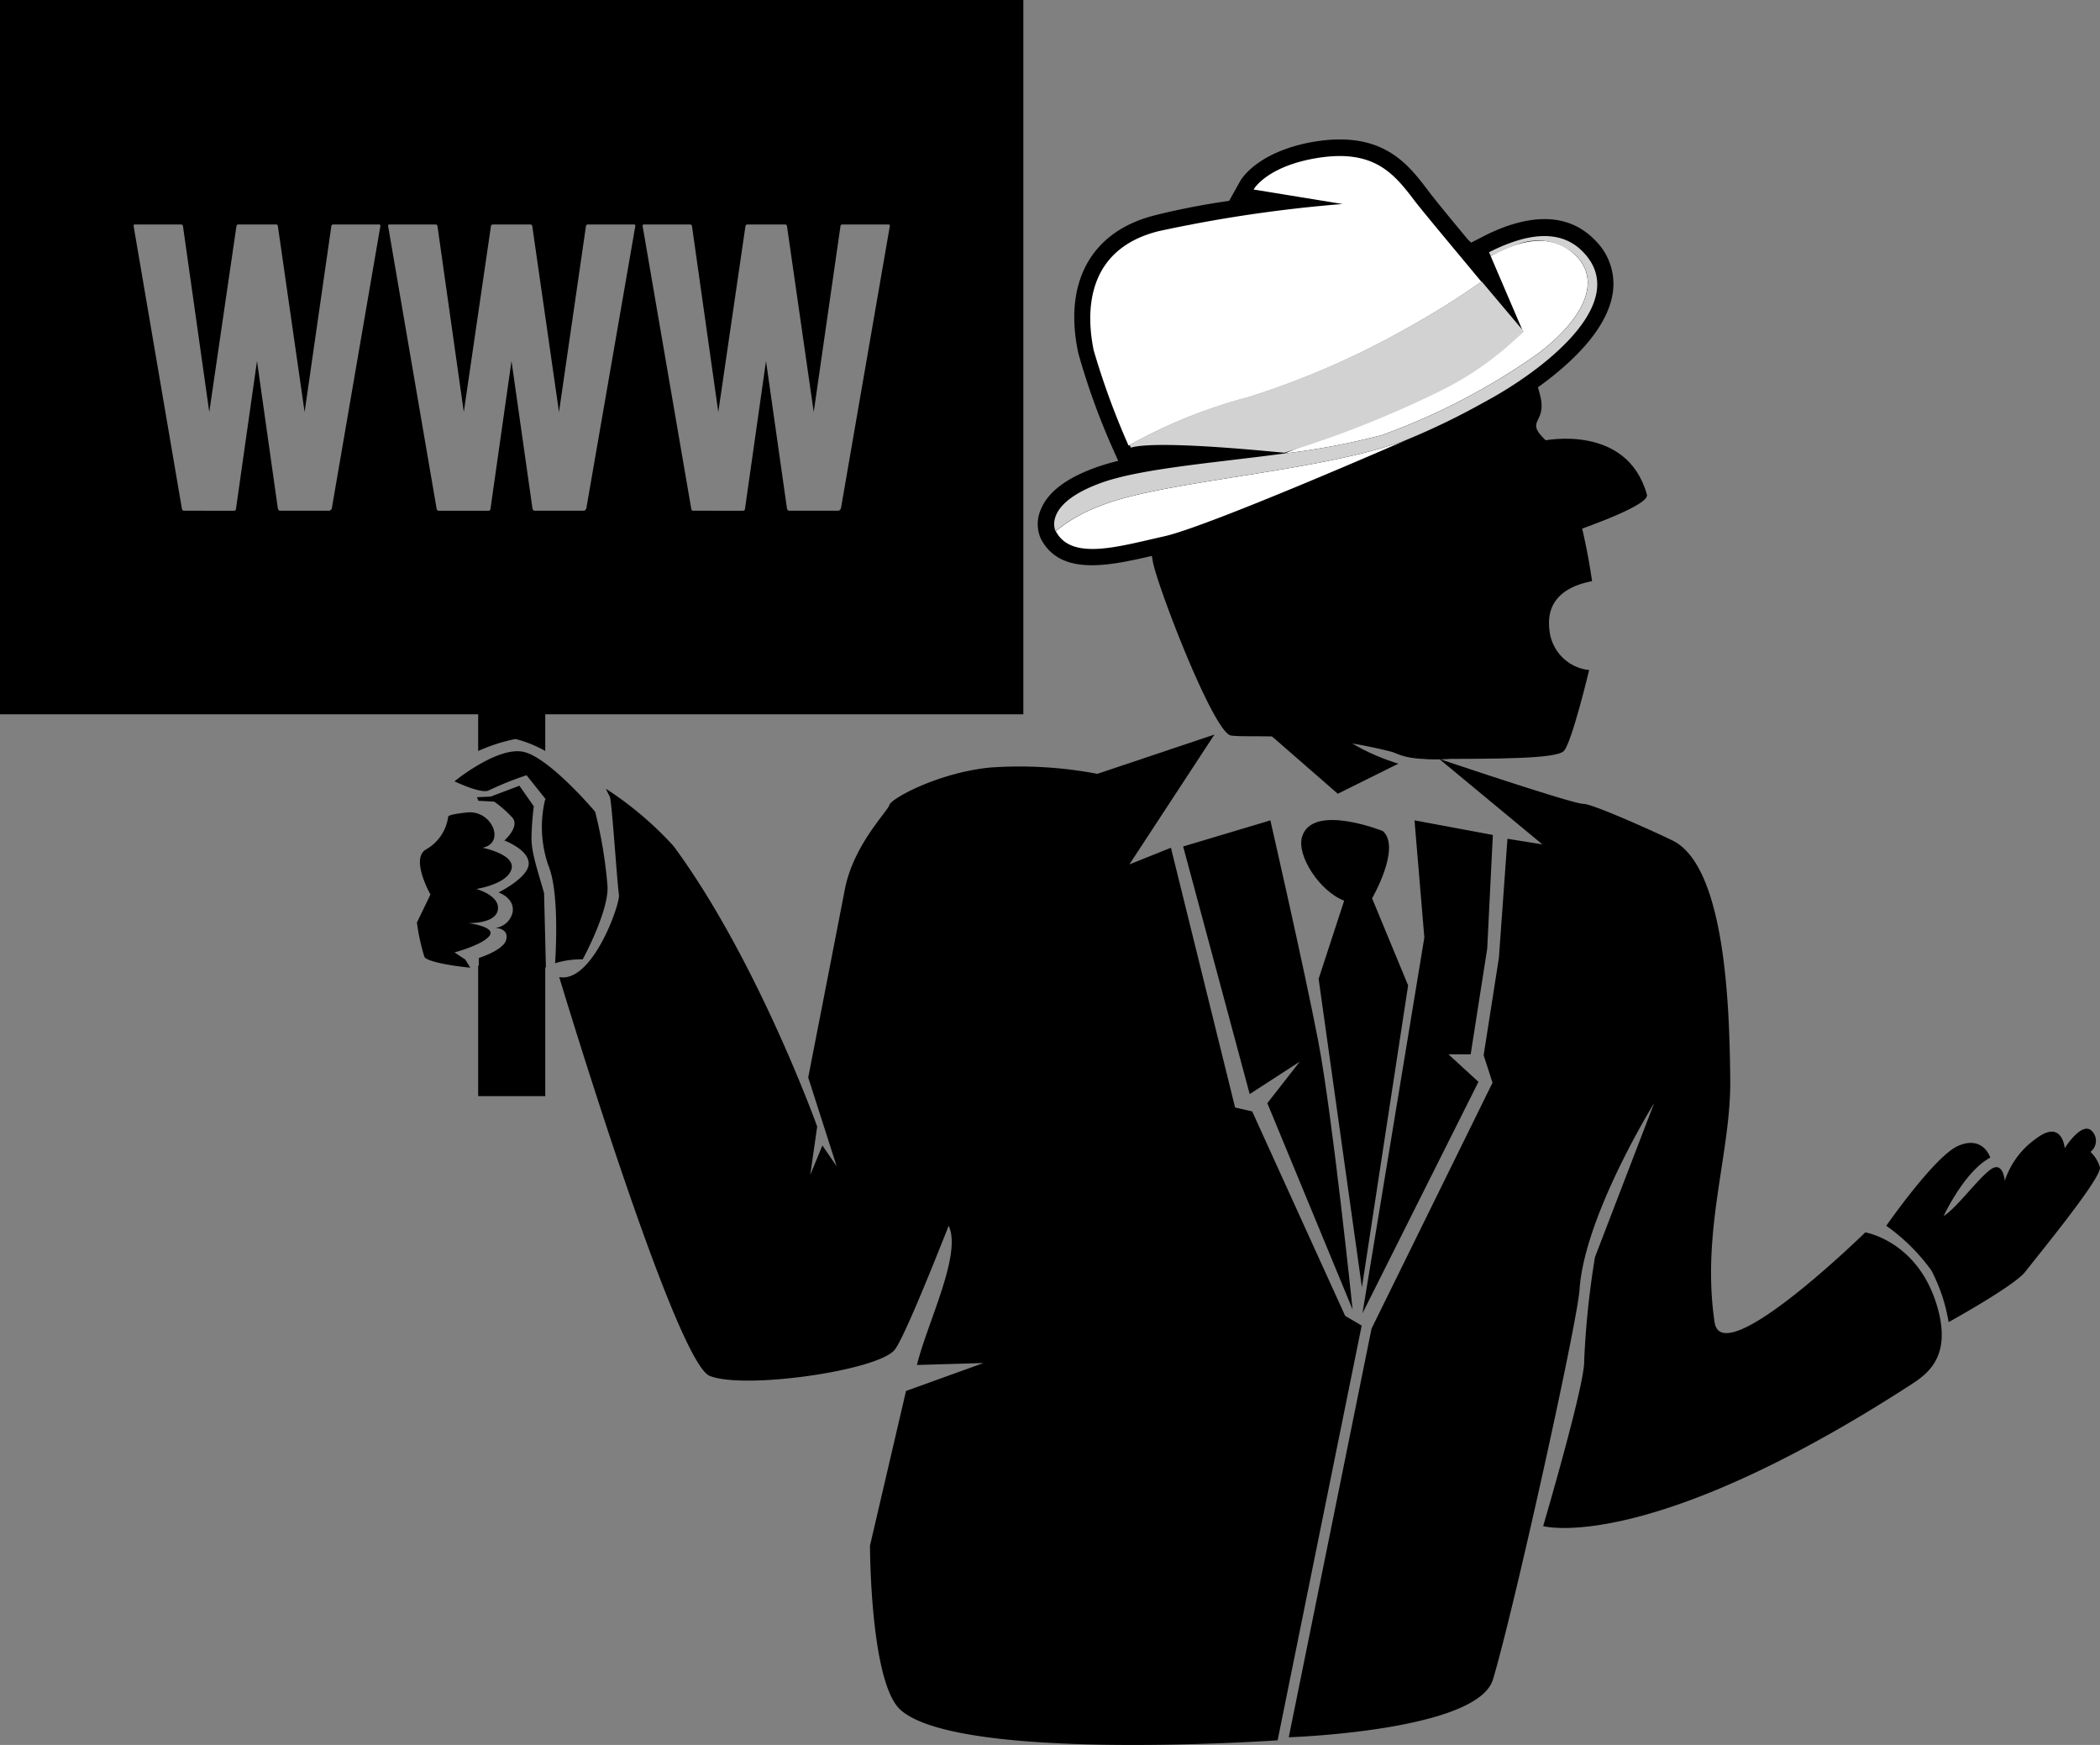 <svg xmlns="http://www.w3.org/2000/svg" viewBox="0 0 194.07 161.23"><rect x="0" y="0" width="194.07" height="161.23" fill="#808080" stroke="none"/><defs><style>.cls-1{fill:#fff;}.cls-2{fill:#d1d1d1;}.cls-3{fill:#d2d2d2;}</style></defs><g id="Layer_2" data-name="Layer 2"><g id="Layer_1-2" data-name="Layer 1"><path d="M126.8 83s2.71-4.66 1-6.21c0 0-6.57-2.64-7.48.56-.49 1.7 1.62 5 3.9 5.87l-2.36 7.22 4 28.51 4.27-27.9z"/><path d="M142.68 40.71s7.69-1.62 9.52 5c.31 1.11-7.94 3.81-7.94 3.81"/><path d="M117.4 75.8l-8.06 2.41 6.15 22.88 4.63-3-3 3.84L125 121s-1.87-18-3.17-24.77S117.4 75.8 117.4 75.8z"/><polygon points="137.44 87.65 137.96 77.15 130.72 75.8 131.63 86.62 125.91 121.35 136.63 99.96 133.86 97.42 135.91 97.42 137.44 87.65"/><path d="M158.45 122.16c-1.25-8.49 1.53-15.64 1.45-22.42-.07-5.62-.26-19.3-5.18-22-.63-.34-7.43-3.47-8.42-3.47S133 70.12 133 70.12l9.54 7.9-3.23-.52-.79 11-1.41 9 .82 2.54-11.18 22.72-7.65 37.76s17.43-.57 18.87-5.34c1.9-6.3 7.75-32.73 8-36 .44-6.84 6.9-17.26 6.9-17.26l-5.47 14.23a79.41 79.41.0 00-1 9.59c.1 2.06-3.79 15.27-3.79 15.27s9.64 2.67 34-13.08c1.69-1.09 3.91-2.79 2.25-7.74-1.88-5.57-6.48-6.32-6.48-6.32S159.13 126.83 158.45 122.16z"/><path d="M129.23 70.56s-6.34-1.77-7.72-5.51L115 60.29s2.08 5.21 2.34 7.57h0l6.29 5.48z"/><path d="M102.3 32.79c0-12.6 16.88-14.72 21.63-14.86a17.18 17.18.0 0114.44 7.22s3.43 9 4 11.56-1.69 2.06.76 4.23c1.52 1.35 3.24 7.43 4 12.76-2.11.4-4.31 1.52-3.94 4.51a4.12 4.12.0 003.64 3.7c-1.8 3.4-8.16 8.69-14.92 8.22a12.06 12.06.0 01-2.35-.41c-7.93-2.22-14.17-1.51-15.8-1.76s-7-14.29-7.24-16.19c-.11-.74-.58-2.56-1.12-4.51C104.11 43.76 102.3 42.79 102.3 32.79z"/><path d="M110.85 50.13a24.92 24.92.0 01-2.95.91l-1.34.3c-4 .92-8.54 1.95-10.37-1.56a3.33 3.33.0 010-2.71c.65-1.61 2.38-2.92 5.15-3.9a20.37 20.37.0 012-.59l-.28-.62-.1-.23a64.72 64.72.0 01-3.31-9.1c-1.3-6.08.84-10.59 5.89-12.38q.57-.2 1.2-.36c2.1-.53 4.51-1 6.85-1.33l1-1.79c.17-.31 1.18-1.9 4.22-3a15 15 0 012.72-.69c6.24-1 8.57 2.05 10.44 4.52.57.76 1.9 2.39 3.94 4.84l1-.51a17.68 17.68.0 012.25-1c3.44-1.22 6.19-.81 8.18 1.2a5.66 5.66.0 011.7 4.95c-.84 5.58-9.43 10.44-11.14 11.35A68.1 68.1.0 01130.62 42C129.87 42.35 117.24 47.87 110.85 50.13z"/><path d="M146.27 23.25c-1.55-1.58-4.12-2.25-8.67.06l.17.35h0l3 7-5-5.94-.07-.07-.19-.23.19.23h0 0c-2.12-2.55-4.17-5-5-6.07-1.91-2.53-3.77-4.79-9-3.94-4.69.77-5.87 2.91-5.87 2.91l8.22 1.34a128 128 0 00-17 2.51c-6.82 1.71-6.69 7.61-6 11a70.7 70.7.0 003.23 8.82h0l.1.25c2.64-.76 14 .48 14.2.47h0c-6.43.86-13.18 1.38-16.88 2.69-5.57 2-4.28 4.49-4.28 4.49h0c1.45 2.77 5.85 1.4 10 .48s22.46-8.94 22.47-8.94h0a66.48 66.48.0 007.15-3.47C142.32 34.41 150.93 28 146.27 23.25zm-1.75-.46-.1-.06zm.58.36-.09-.06zm-.28-.19-.11-.07zm-.61-.32h-.09zm-.38-.15h0zm-.31-.09h-.09zm-.31-.07h0zm-.31.0h0zm-.33.0h0zm-.69.0h0zm-.31.0h0zm-.31.0h0zm-.32.06h0zM127.71 40.2c-1.32.37-2.76.69-4.28 1C125 40.89 126.39 40.57 127.71 40.2zm8.08-15.51c.37.45.75.9 1.13 1.34h0c-.38-.44-.76-.89-1.13-1.34zm1 11.37.58-.32zm5.4-3.41c-.49.37-1 .76-1.65 1.16.6-.4 1.16-.79 1.65-1.16l.68-.53zm3.23-3.15.31-.44zm.77-1.23a6.65 6.65.0 00.27-.61A6.65 6.65.0 01146.17 28.27zm.37-.91a3.7 3.7.0 000-2.37A3.7 3.7.0 01146.54 27.36z"/><path d="M104.47 41.39c-.18-.4.11.26.0.0z"/><path d="M104.47 41.39c-.18-.4.11.26.0.0z"/><path class="cls-1" d="M101.57 46.79a14 14 0 00-4 2.29c1.45 2.77 5.85 1.4 10 .48s22.47-8.94 22.47-8.94h0C122.2 43.63 107.32 44.39 101.57 46.79z"/><path class="cls-1" d="M140.78 30.62c-1.82 1.71-4 2.76-8.45 4.92-3.62 1.76-11 5.38-13.63 6.36a66.08 66.08.0 009-1.7 60.68 60.68.0 0014.46-7.55c3.7-2.8 6.27-6.6 3.21-9.27-2.63-2.3-6.21-.49-7.61.28l3 7-5-5.94h0l-.07-.08h0l1.2 1.42z"/><polygon class="cls-1" points="136.69 37.33 136.69 37.33 136.68 37.33 136.69 37.33"/><polygon class="cls-2" points="135.53 24.38 135.72 24.61 135.72 24.61 135.53 24.38"/><polygon class="cls-2" points="135.79 24.68 135.72 24.61 135.72 24.61 135.79 24.69 135.79 24.68"/><polygon class="cls-2" points="118.7 41.9 118.7 41.9 118.7 41.9 118.7 41.9"/><path class="cls-2" d="M146.27 23.25c-1.55-1.58-4.12-2.25-8.67.06l.17.35a19.62 19.62.0 012.53-1.1 5.19 5.19.0 015.08.82c3.06 2.67.49 6.47-3.21 9.27a60.68 60.68.0 01-14.46 7.55 66.08 66.08.0 01-9 1.7h0c-6.43.86-13.18 1.38-16.88 2.69-5.57 2-4.28 4.49-4.28 4.49a14 14 0 014-2.29c5.75-2.4 20.63-3.16 28.48-6.17h0a66.48 66.48.0 007.15-3.47C142.32 34.41 150.93 28 146.27 23.25z"/><path class="cls-1" d="M135.72 24.61c-2.12-2.55-4.17-5-5-6.07-1.91-2.53-3.77-4.79-9-3.94-4.69.77-5.87 2.91-5.87 2.91l8.22 1.34a128 128 0 00-17 2.51c-6.82 1.71-6.69 7.61-6 11a70.7 70.7.0 003.23 8.82 46.71 46.71.0 0111-4.45 76 76 0 0014.6-6.33 73.51 73.51.0 007-4.37z"/><polygon class="cls-2" points="118.7 41.9 118.7 41.9 118.7 41.9 118.7 41.9"/><polygon class="cls-2" points="118.7 41.9 118.7 41.9 118.69 41.9 118.7 41.9 118.7 41.9"/><polygon class="cls-2" points="118.7 41.9 118.7 41.9 118.7 41.9 118.7 41.9 118.7 41.9 118.7 41.9"/><path class="cls-2" d="M104.47 41.39c-.18-.4.11.26.0.0z"/><path class="cls-3" d="M136.92 26a73.51 73.51.0 01-7 4.37 76 76 0 01-14.52 6.29 46.71 46.71.0 00-11 4.45l.1.25c2.64-.76 14 .48 14.2.47h0A96.92 96.92.0 00133 36.18a29.38 29.38.0 007.81-5.56z"/><path d="M180.08 122.16s6.1-3.36 7.1-4.67 7.15-8.76 6.88-9.65a3.25 3.25.0 00-.87-1.41 1.29 1.29.0 00.15-1.91c-.93-1-2.53 1.57-2.53 1.57s-.22-2.73-2.64-.89a7.71 7.71.0 00-2.9 3.9s-.15-1.94-1.37-1-3.07 3.5-4.28 4.26c0 0 1.89-4.11 4.31-5.4.0.0-.65-2.11-3-1.07-2.19 1-6.61 7.37-6.61 7.37a17.77 17.77.0 014.17 4.13A15.93 15.93.0 01180.08 122.16z"/><path d="M43 88.66 42 88s2.61-.69 3.24-1.54-2-1.17-2-1.17 2.56.1 2.77-1.23-2-1.92-2-1.92 2.82-.42 3.25-1.81-2.67-2-2.67-2c2.13-.43.91-3.41-1.32-3.27-1 .1-1.8.23-1.85.4a4.12 4.12.0 01-2 3c-1.56.8.36 4.19.36 4.19l-1.25 2.59a18.8 18.8.0 00.69 3.17c.18.39 2.16.8 4.24 1z"/><path d="M55 75s-4.22-5-6.62-5.53S42 72.19 42 72.19s2.56 1.24 3.21.82a30.28 30.28.0 013.45-1.38l1.43 1.79h0l.46.58-.16-.17a10.83 10.83.0 00.3 6.17c.9 2.22.74 6.87.61 9a8.17 8.17.0 012.55-.36s2.34-4.28 2.3-6.67A41.47 41.47.0 0055 75z"/><path d="M50.39 69.39a11.1 11.1.0 00-2.75-1.11 16.2 16.2.0 00-3.45 1.11v-4h6.2z"/><rect x="44.19" y="89.22" width="6.2" height="12.06"/><path d="M49.12 77.32a27 27 0 01.21-2.82L48 72.6l-2.65 1-1.27.06.13.33 1.46.08a10.27 10.27.0 011.71 1.51c.65.84-.77 2.08-.77 2.08s2.25.83 2.25 2.13-2.79 2.67-2.79 2.67 1.49.49 1.31 1.8a1.87 1.87.0 01-1.61 1.48s1.31.0 1 1.13c-.24.75-1.62 1.34-2.52 1.65V89.8l.08.38c2.06.17 4.16.14 4.91-.29a7.1 7.1.0 011.21-.52l-.17-6.85C49.74 80.59 49.07 78.71 49.12 77.32z"/><path d="M126.49 64.63s-1 5.52 5.45 5.5 11.85.0 12.58-.74 2.34-7.48 2.34-7.48z"/><path d="M124.31 121.58l-8.59-18.89-1.58-.36-5.93-24-3.84 1.54 7.86-12-10.82 3.63a38.48 38.48.0 00-9.92-.58c-4.79.48-9.14 2.86-9.3 3.46s-3.32 3.67-4.12 7.82-3.38 17.36-3.38 17.36l2.63 8.2L76 105.84l-1.12 2.72.64-4.47S70 88.71 62.26 78.19A32 32 0 0056 72.88a6.4 6.4.0 00.35.71c.19.36.67 7.85.85 9.1.12.82-2.45 8.17-5.52 7.59.0.0 10.71 35.57 13.91 36.85s15.48-.48 17.08-2.4c.69-.83 2.84-6 5-11.47 1.25 2.64-2 9-2.93 12.86l6.15-.18-7.16 2.58-3.33 14.29s0 12.55 2.79 15.15c5.35 4.9 34.88 2.84 34.88 2.84l7.77-38.32z"/><path d="M0 0V66H94.57V0zM30.66 47a.55.55.0 01-.19.19h-4.6c-.07.0-.13-.06-.19-.19L23.75 33.36 21.81 47c0 .13-.09.19-.19.19H17c-.1.0-.16-.06-.19-.19L12.35 20.9c0-.11.0-.16.11-.16h4.26a.18.18.0 01.19.16l2.43 17.17L21.85 20.9a.19.19.0 01.22-.16h3.42a.17.17.0 01.19.16l2.47 17.17L30.62 20.9a.18.18.0 01.19-.16H35c.13.0.18.05.15.16zm23.52.0a.47.47.0 01-.19.19H49.4c-.08.0-.14-.06-.19-.19L47.27 33.36 45.33 47c0 .13-.09.19-.19.19h-4.6c-.1.0-.16-.06-.19-.19L35.87 20.9c0-.11.0-.16.11-.16h4.26a.18.18.0 01.19.16l2.43 17.17L45.37 20.9c0-.11.1-.16.23-.16H49a.18.18.0 01.19.16l2.47 17.17L54.15 20.9a.18.18.0 01.19-.16h4.21c.13.0.18.05.16.16zm23.53.0a.67.67.0 01-.19.19h-4.6c-.08.0-.14-.06-.19-.19L70.79 33.36 68.85 47c0 .13-.09.19-.19.19H64.07c-.11.0-.17-.06-.19-.19L59.39 20.9c0-.11.0-.16.12-.16h4.25a.18.18.0 01.19.16l2.43 17.17L68.89 20.9a.2.2.0 01.23-.16h3.42a.18.18.0 01.19.16L75.2 38.07 77.67 20.9a.18.18.0 01.19-.16h4.22c.12.0.17.05.15.16z"/></g></g></svg>